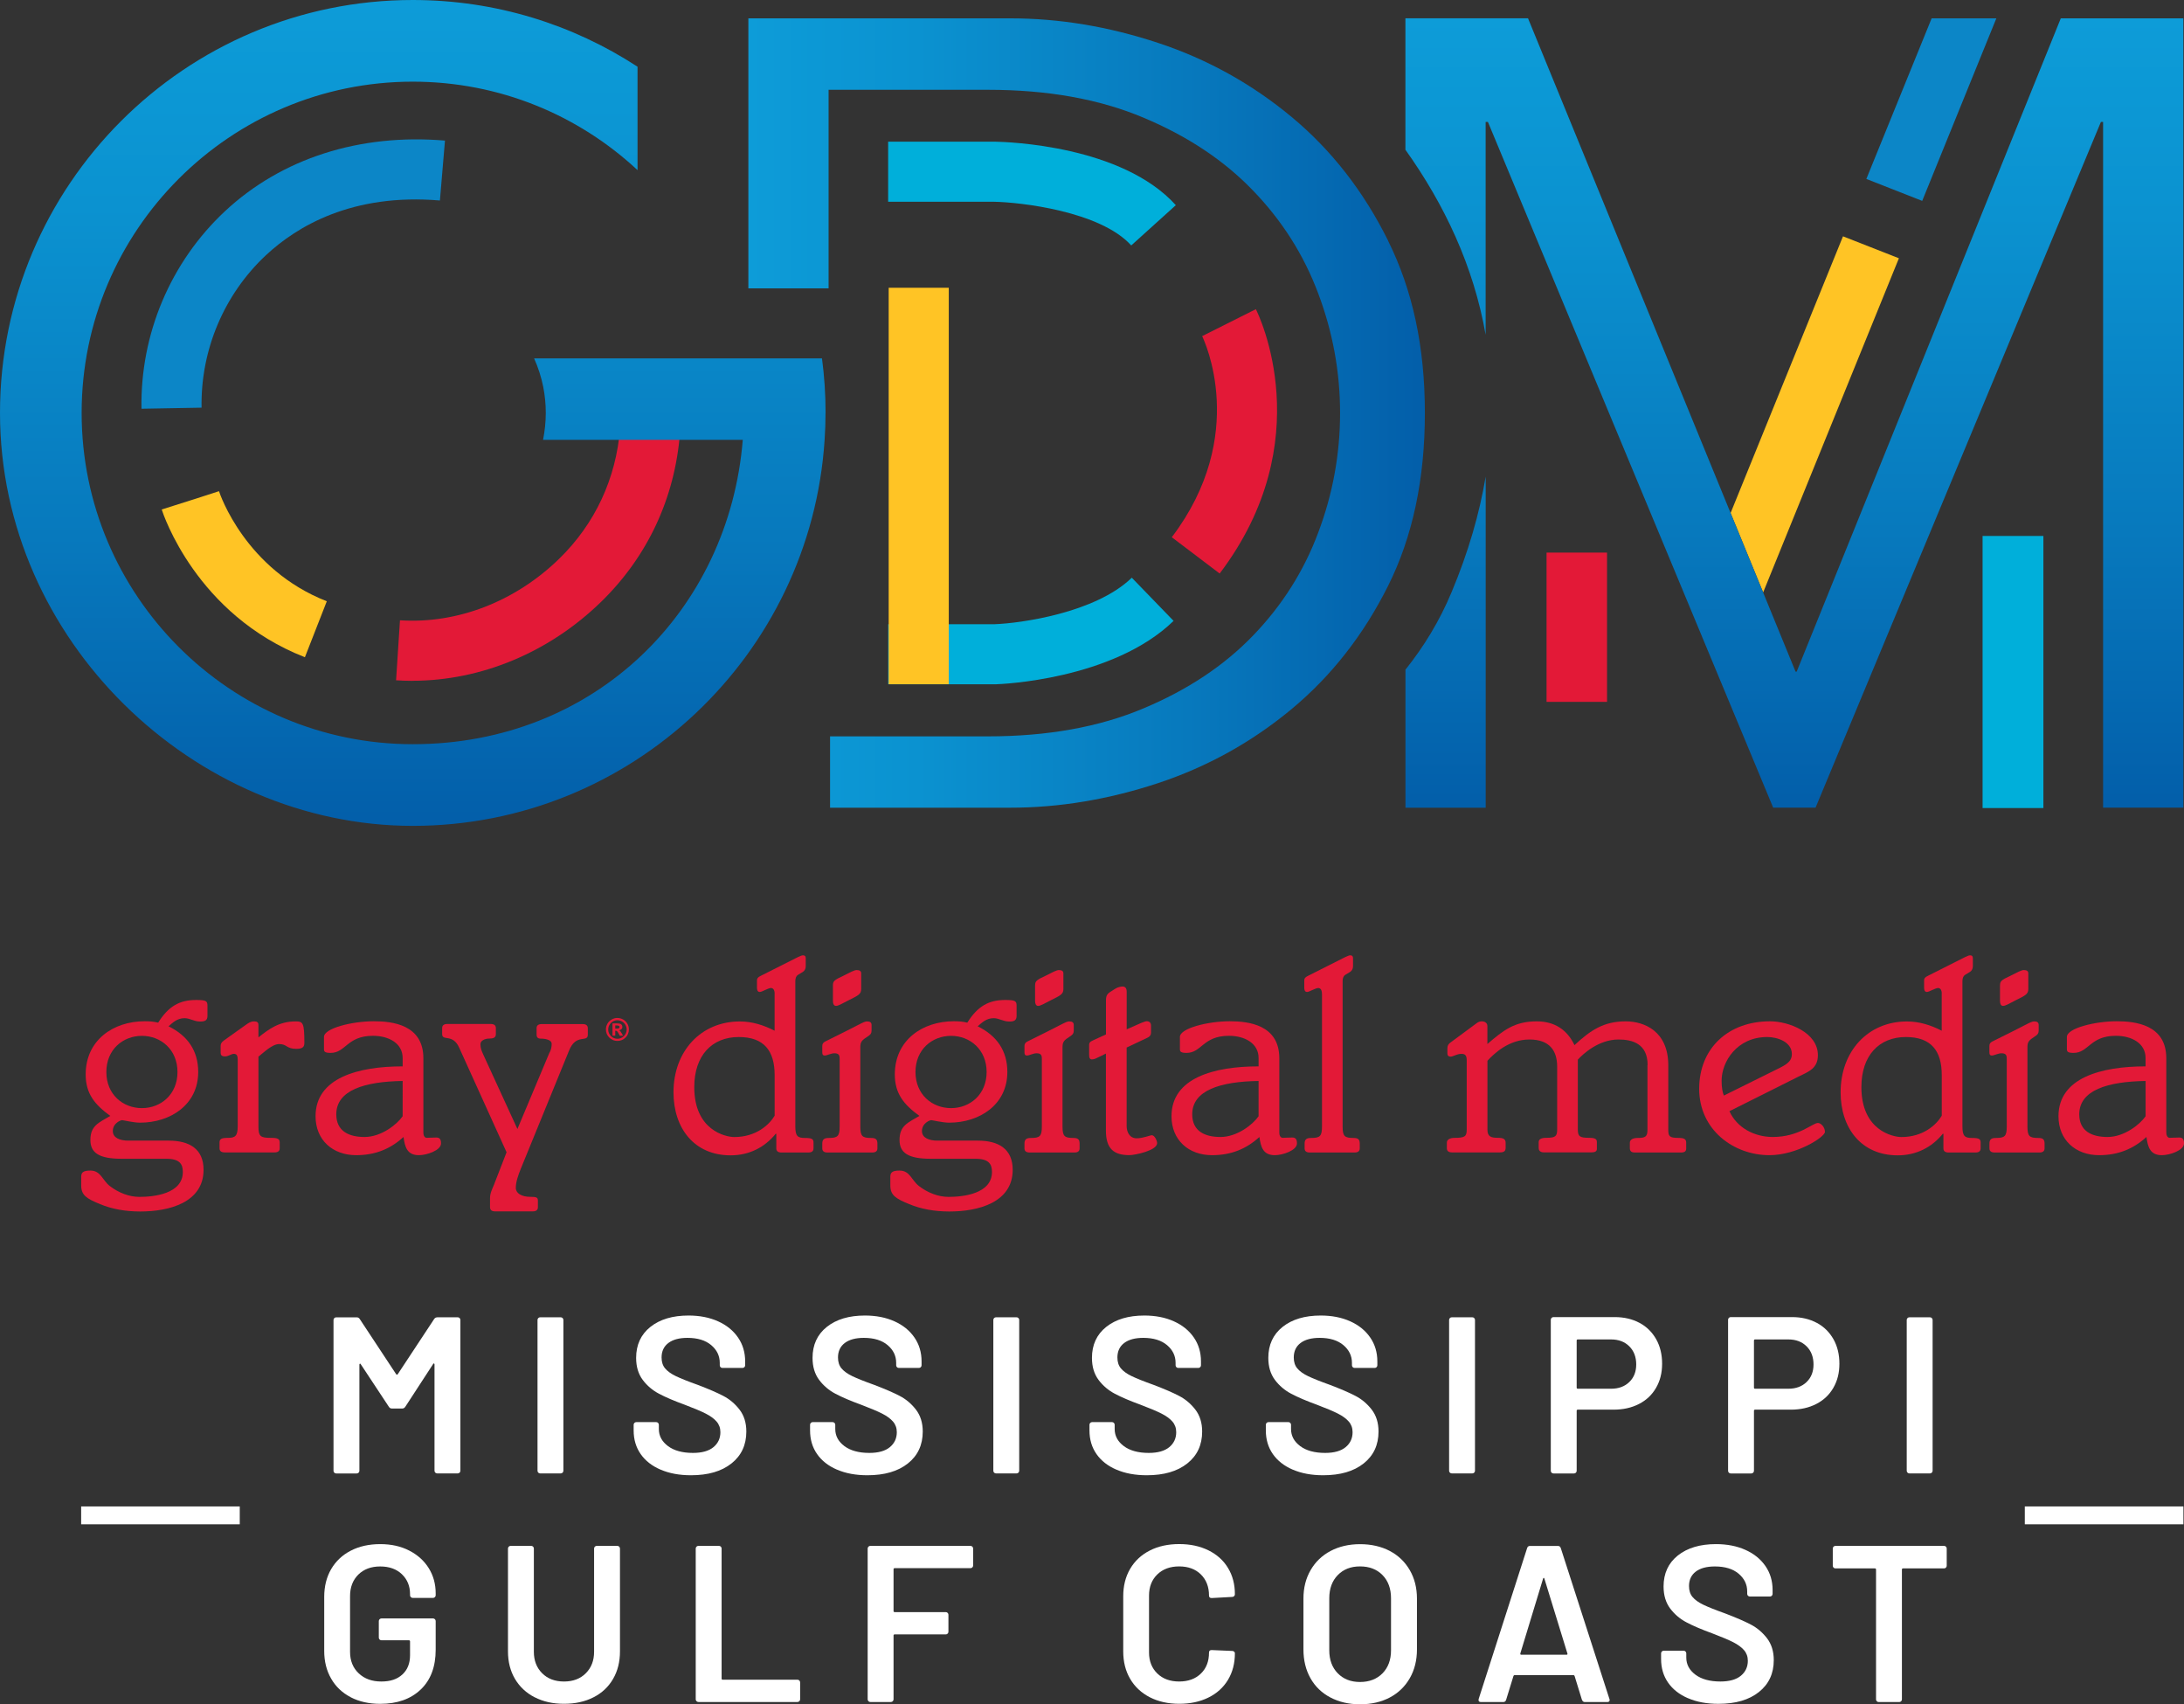 <?xml version="1.0" encoding="UTF-8" standalone="no"?>
<svg
   id="Layer_1"
   viewBox="0 0 448.9 350.2"
   version="1.1"
   sodipodi:docname="wlox-logo-transparent.svg"
   width="448.9"
   height="350.2"
   inkscape:version="1.3.2 (091e20e, 2023-11-25)"
   xmlns:inkscape="http://www.inkscape.org/namespaces/inkscape"
   xmlns:sodipodi="http://sodipodi.sourceforge.net/DTD/sodipodi-0.dtd"
   xmlns:xlink="http://www.w3.org/1999/xlink"
   xmlns="http://www.w3.org/2000/svg"
   xmlns:svg="http://www.w3.org/2000/svg">
  <rect x="0" y="0" width="448.9" height="350.2" fill="#333333" stroke="none"/>
  <sodipodi:namedview
     id="namedview50"
     pagecolor="#ffffff"
     bordercolor="#000000"
     borderopacity="0.25"
     inkscape:showpageshadow="2"
     inkscape:pageopacity="0.0"
     inkscape:pagecheckerboard="0"
     inkscape:deskcolor="#d1d1d1"
     inkscape:zoom="0.2979798"
     inkscape:cx="243.30508"
     inkscape:cy="174.50847"
     inkscape:window-width="1312"
     inkscape:window-height="449"
     inkscape:window-x="0"
     inkscape:window-y="38"
     inkscape:window-maximized="0"
     inkscape:current-layer="Layer_1" />
  <defs
     id="defs4">
    <style
       id="style1">.cls-1{fill:none;stroke:#fff;stroke-miterlimit:10;stroke-width:3.67px;}.cls-2{fill:url(#New_Gradient_Swatch_1);}.cls-2,.cls-3,.cls-4,.cls-5,.cls-6,.cls-7,.cls-8,.cls-9{stroke-width:0px;}.cls-3{fill:url(#New_Gradient_Swatch_1-3);}.cls-4{fill:url(#New_Gradient_Swatch_1-2);}.cls-5{fill:#0c86c7;}.cls-6{fill:#e31937;}.cls-7{fill:#fff;}.cls-8{fill:#ffc425;}.cls-9{fill:#00afda;}</style>
    <linearGradient
       id="New_Gradient_Swatch_1"
       x1="239.36"
       y1="19.87"
       x2="239.36"
       y2="189.57"
       gradientUnits="userSpaceOnUse">
      <stop
         offset="0"
         stop-color="#0d9cd8"
         id="stop1" />
      <stop
         offset=".25"
         stop-color="#0b92d0"
         id="stop2" />
      <stop
         offset=".65"
         stop-color="#0779bd"
         id="stop3" />
      <stop
         offset=".99"
         stop-color="#035faa"
         id="stop4" />
    </linearGradient>
    <linearGradient
       id="New_Gradient_Swatch_1-2"
       x1="523.35"
       y1="23.64"
       x2="523.35"
       y2="185.84"
       xlink:href="#New_Gradient_Swatch_1"
       gradientTransform="translate(-154.52,-19.87)" />
    <linearGradient
       id="New_Gradient_Swatch_1-3"
       x1="308.35"
       y1="104.74"
       x2="447.4"
       y2="104.74"
       xlink:href="#New_Gradient_Swatch_1"
       gradientTransform="translate(-154.52,-19.87)" />
    <linearGradient
       inkscape:collect="always"
       xlink:href="#New_Gradient_Swatch_1"
       id="linearGradient50"
       gradientUnits="userSpaceOnUse"
       x1="239.36"
       y1="19.87"
       x2="239.36"
       y2="189.57"
       gradientTransform="translate(-154.52,-19.87)" />
  </defs>
  <path
     class="cls-7"
     d="m 89.86,270.68 h 4.22 c 0.15,0 0.28,0.05 0.39,0.16 0.11,0.11 0.16,0.24 0.16,0.39 v 30.98 c 0,0.15 -0.05,0.28 -0.16,0.39 -0.11,0.11 -0.24,0.16 -0.39,0.16 h -4.22 c -0.15,0 -0.28,-0.05 -0.39,-0.16 -0.11,-0.11 -0.16,-0.24 -0.16,-0.39 v -21.86 c 0,-0.09 -0.04,-0.15 -0.11,-0.18 -0.08,-0.03 -0.13,0 -0.16,0.09 l -5.73,8.8 c -0.15,0.24 -0.37,0.37 -0.64,0.37 h -2.11 c -0.27,0 -0.49,-0.12 -0.64,-0.37 l -5.78,-8.75 c -0.03,-0.09 -0.08,-0.12 -0.16,-0.09 -0.08,0.03 -0.11,0.09 -0.11,0.18 v 21.82 c 0,0.15 -0.05,0.28 -0.16,0.39 -0.11,0.11 -0.24,0.16 -0.39,0.16 H 69.1 c -0.15,0 -0.28,-0.05 -0.39,-0.16 -0.11,-0.11 -0.16,-0.24 -0.16,-0.39 v -30.98 c 0,-0.15 0.05,-0.28 0.16,-0.39 0.11,-0.11 0.24,-0.16 0.39,-0.16 h 4.22 c 0.27,0 0.49,0.12 0.64,0.37 l 7.47,11.32 c 0.06,0.06 0.12,0.09 0.18,0.09 0.06,0 0.11,-0.03 0.14,-0.09 l 7.47,-11.32 c 0.15,-0.24 0.37,-0.37 0.64,-0.37 z"
     id="path4" />
  <path
     class="cls-7"
     d="m 110.64,302.6 c -0.11,-0.11 -0.16,-0.24 -0.16,-0.39 v -30.98 c 0,-0.15 0.05,-0.28 0.16,-0.39 0.11,-0.11 0.24,-0.16 0.39,-0.16 h 4.22 c 0.15,0 0.28,0.05 0.39,0.16 0.11,0.11 0.16,0.24 0.16,0.39 v 30.98 c 0,0.15 -0.05,0.28 -0.16,0.39 -0.11,0.11 -0.24,0.16 -0.39,0.16 h -4.22 c -0.15,0 -0.28,-0.05 -0.39,-0.16 z"
     id="path5" />
  <path
     class="cls-7"
     d="m 135.78,301.99 c -1.77,-0.76 -3.14,-1.83 -4.1,-3.21 -0.96,-1.38 -1.44,-2.99 -1.44,-4.86 v -1.15 c 0,-0.15 0.05,-0.28 0.16,-0.39 0.11,-0.11 0.24,-0.16 0.39,-0.16 h 4.08 c 0.15,0 0.28,0.05 0.39,0.16 0.11,0.11 0.16,0.24 0.16,0.39 v 0.87 c 0,1.41 0.63,2.57 1.88,3.51 1.25,0.93 2.96,1.4 5.13,1.4 1.86,0 3.27,-0.4 4.22,-1.19 0.95,-0.79 1.42,-1.82 1.42,-3.07 0,-0.85 -0.26,-1.58 -0.78,-2.18 -0.52,-0.6 -1.26,-1.14 -2.22,-1.63 -0.96,-0.49 -2.41,-1.1 -4.33,-1.83 -2.17,-0.79 -3.93,-1.54 -5.27,-2.25 -1.34,-0.7 -2.47,-1.66 -3.37,-2.86 -0.9,-1.21 -1.35,-2.71 -1.35,-4.51 0,-2.69 0.98,-4.81 2.93,-6.37 1.96,-1.56 4.57,-2.34 7.84,-2.34 2.29,0 4.32,0.4 6.07,1.19 1.76,0.79 3.12,1.9 4.1,3.32 0.98,1.42 1.47,3.06 1.47,4.93 v 0.78 c 0,0.15 -0.05,0.28 -0.16,0.39 -0.11,0.11 -0.24,0.16 -0.39,0.16 h -4.12 c -0.15,0 -0.28,-0.05 -0.39,-0.16 -0.11,-0.11 -0.16,-0.24 -0.16,-0.39 v -0.5 c 0,-1.44 -0.59,-2.65 -1.76,-3.64 -1.18,-0.99 -2.8,-1.49 -4.88,-1.49 -1.68,0 -2.99,0.35 -3.92,1.05 -0.93,0.7 -1.4,1.7 -1.4,2.98 0,0.92 0.24,1.67 0.73,2.25 0.49,0.58 1.22,1.11 2.2,1.58 0.98,0.47 2.49,1.08 4.54,1.81 2.17,0.83 3.9,1.57 5.2,2.25 1.3,0.67 2.41,1.61 3.35,2.82 0.93,1.21 1.4,2.71 1.4,4.51 0,2.75 -1.02,4.94 -3.05,6.55 -2.03,1.62 -4.8,2.43 -8.32,2.43 -2.38,0 -4.46,-0.38 -6.23,-1.15 z"
     id="path6" />
  <path
     class="cls-7"
     d="m 172.04,301.99 c -1.77,-0.76 -3.14,-1.83 -4.1,-3.21 -0.96,-1.38 -1.44,-2.99 -1.44,-4.86 v -1.15 c 0,-0.15 0.05,-0.28 0.16,-0.39 0.11,-0.11 0.24,-0.16 0.39,-0.16 h 4.08 c 0.15,0 0.28,0.05 0.39,0.16 0.11,0.11 0.16,0.24 0.16,0.39 v 0.87 c 0,1.41 0.63,2.57 1.88,3.51 1.25,0.93 2.96,1.4 5.13,1.4 1.86,0 3.27,-0.4 4.22,-1.19 0.95,-0.79 1.42,-1.82 1.42,-3.07 0,-0.85 -0.26,-1.58 -0.78,-2.18 -0.52,-0.6 -1.26,-1.14 -2.22,-1.63 -0.96,-0.49 -2.41,-1.1 -4.33,-1.83 -2.17,-0.79 -3.93,-1.54 -5.27,-2.25 -1.34,-0.7 -2.47,-1.66 -3.37,-2.86 -0.9,-1.21 -1.35,-2.71 -1.35,-4.51 0,-2.69 0.98,-4.81 2.93,-6.37 1.96,-1.56 4.57,-2.34 7.84,-2.34 2.29,0 4.32,0.4 6.07,1.19 1.76,0.79 3.12,1.9 4.1,3.32 0.98,1.42 1.47,3.06 1.47,4.93 v 0.78 c 0,0.15 -0.05,0.28 -0.16,0.39 -0.11,0.11 -0.24,0.16 -0.39,0.16 h -4.12 c -0.15,0 -0.28,-0.05 -0.39,-0.16 -0.11,-0.11 -0.16,-0.24 -0.16,-0.39 v -0.5 c 0,-1.44 -0.59,-2.65 -1.76,-3.64 -1.18,-0.99 -2.8,-1.49 -4.88,-1.49 -1.68,0 -2.99,0.35 -3.92,1.05 -0.93,0.7 -1.4,1.7 -1.4,2.98 0,0.92 0.24,1.67 0.73,2.25 0.49,0.58 1.22,1.11 2.2,1.58 0.98,0.47 2.49,1.08 4.54,1.81 2.17,0.83 3.9,1.57 5.2,2.25 1.3,0.67 2.41,1.61 3.35,2.82 0.93,1.21 1.4,2.71 1.4,4.51 0,2.75 -1.02,4.94 -3.05,6.55 -2.03,1.62 -4.8,2.43 -8.32,2.43 -2.38,0 -4.46,-0.38 -6.23,-1.15 z"
     id="path7" />
  <path
     class="cls-7"
     d="m 204.33,302.6 c -0.11,-0.11 -0.16,-0.24 -0.16,-0.39 v -30.98 c 0,-0.15 0.05,-0.28 0.16,-0.39 0.11,-0.11 0.24,-0.16 0.39,-0.16 h 4.22 c 0.15,0 0.28,0.05 0.39,0.16 0.11,0.11 0.16,0.24 0.16,0.39 v 30.98 c 0,0.15 -0.05,0.28 -0.16,0.39 -0.11,0.11 -0.24,0.16 -0.39,0.16 h -4.22 c -0.15,0 -0.28,-0.05 -0.39,-0.16 z"
     id="path8" />
  <path
     class="cls-7"
     d="m 229.47,301.99 c -1.77,-0.76 -3.14,-1.83 -4.1,-3.21 -0.96,-1.38 -1.44,-2.99 -1.44,-4.86 v -1.15 c 0,-0.15 0.05,-0.28 0.16,-0.39 0.11,-0.11 0.24,-0.16 0.39,-0.16 h 4.08 c 0.15,0 0.28,0.05 0.39,0.16 0.11,0.11 0.16,0.24 0.16,0.39 v 0.87 c 0,1.41 0.63,2.57 1.88,3.51 1.25,0.93 2.96,1.4 5.13,1.4 1.86,0 3.27,-0.4 4.22,-1.19 0.95,-0.79 1.42,-1.82 1.42,-3.07 0,-0.85 -0.26,-1.58 -0.78,-2.18 -0.52,-0.6 -1.26,-1.14 -2.22,-1.63 -0.96,-0.49 -2.41,-1.1 -4.33,-1.83 -2.17,-0.79 -3.93,-1.54 -5.27,-2.25 -1.34,-0.7 -2.47,-1.66 -3.37,-2.86 -0.9,-1.21 -1.35,-2.71 -1.35,-4.51 0,-2.69 0.98,-4.81 2.93,-6.37 1.96,-1.56 4.57,-2.34 7.84,-2.34 2.29,0 4.32,0.4 6.07,1.19 1.76,0.79 3.12,1.9 4.1,3.32 0.98,1.42 1.47,3.06 1.47,4.93 v 0.78 c 0,0.15 -0.05,0.28 -0.16,0.39 -0.11,0.11 -0.24,0.16 -0.39,0.16 h -4.12 c -0.15,0 -0.28,-0.05 -0.39,-0.16 -0.11,-0.11 -0.16,-0.24 -0.16,-0.39 v -0.5 c 0,-1.44 -0.59,-2.65 -1.76,-3.64 -1.18,-0.99 -2.8,-1.49 -4.88,-1.49 -1.68,0 -2.99,0.35 -3.92,1.05 -0.93,0.7 -1.4,1.7 -1.4,2.98 0,0.92 0.24,1.67 0.73,2.25 0.49,0.58 1.22,1.11 2.2,1.58 0.98,0.47 2.49,1.08 4.54,1.81 2.17,0.83 3.9,1.57 5.2,2.25 1.3,0.67 2.41,1.61 3.35,2.82 0.93,1.21 1.4,2.71 1.4,4.51 0,2.75 -1.02,4.94 -3.05,6.55 -2.03,1.62 -4.8,2.43 -8.32,2.43 -2.38,0 -4.46,-0.38 -6.23,-1.15 z"
     id="path9" />
  <path
     class="cls-7"
     d="m 265.72,301.99 c -1.77,-0.76 -3.14,-1.83 -4.1,-3.21 -0.96,-1.38 -1.44,-2.99 -1.44,-4.86 v -1.15 c 0,-0.15 0.05,-0.28 0.16,-0.39 0.11,-0.11 0.24,-0.16 0.39,-0.16 h 4.08 c 0.15,0 0.28,0.05 0.39,0.16 0.11,0.11 0.16,0.24 0.16,0.39 v 0.87 c 0,1.41 0.63,2.57 1.88,3.51 1.25,0.93 2.96,1.4 5.13,1.4 1.86,0 3.27,-0.4 4.22,-1.19 0.95,-0.79 1.42,-1.82 1.42,-3.07 0,-0.85 -0.26,-1.58 -0.78,-2.18 -0.52,-0.6 -1.26,-1.14 -2.22,-1.63 -0.96,-0.49 -2.41,-1.1 -4.33,-1.83 -2.17,-0.79 -3.93,-1.54 -5.27,-2.25 -1.34,-0.7 -2.47,-1.66 -3.37,-2.86 -0.9,-1.21 -1.35,-2.71 -1.35,-4.51 0,-2.69 0.98,-4.81 2.93,-6.37 1.96,-1.56 4.57,-2.34 7.84,-2.34 2.29,0 4.32,0.4 6.07,1.19 1.76,0.79 3.12,1.9 4.1,3.32 0.98,1.42 1.47,3.06 1.47,4.93 v 0.78 c 0,0.15 -0.05,0.28 -0.16,0.39 -0.11,0.11 -0.24,0.16 -0.39,0.16 h -4.12 c -0.15,0 -0.28,-0.05 -0.39,-0.16 -0.11,-0.11 -0.16,-0.24 -0.16,-0.39 v -0.5 c 0,-1.44 -0.59,-2.65 -1.76,-3.64 -1.18,-0.99 -2.8,-1.49 -4.88,-1.49 -1.68,0 -2.99,0.35 -3.92,1.05 -0.93,0.7 -1.4,1.7 -1.4,2.98 0,0.92 0.24,1.67 0.73,2.25 0.49,0.58 1.22,1.11 2.2,1.58 0.98,0.47 2.49,1.08 4.54,1.81 2.17,0.83 3.9,1.57 5.2,2.25 1.3,0.67 2.41,1.61 3.35,2.82 0.93,1.21 1.4,2.71 1.4,4.51 0,2.75 -1.02,4.94 -3.05,6.55 -2.03,1.62 -4.8,2.43 -8.32,2.43 -2.38,0 -4.46,-0.38 -6.23,-1.15 z"
     id="path10" />
  <path
     class="cls-7"
     d="m 298.01,302.6 c -0.11,-0.11 -0.16,-0.24 -0.16,-0.39 v -30.98 c 0,-0.15 0.05,-0.28 0.16,-0.39 0.11,-0.11 0.24,-0.16 0.39,-0.16 h 4.22 c 0.15,0 0.28,0.05 0.39,0.16 0.11,0.11 0.16,0.24 0.16,0.39 v 30.98 c 0,0.15 -0.05,0.28 -0.16,0.39 -0.11,0.11 -0.24,0.16 -0.39,0.16 h -4.22 c -0.15,0 -0.28,-0.05 -0.39,-0.16 z"
     id="path11" />
  <path
     class="cls-7"
     d="m 337,271.83 c 1.47,0.79 2.6,1.92 3.42,3.37 0.81,1.45 1.21,3.12 1.21,5.02 0,1.9 -0.41,3.51 -1.24,4.95 -0.83,1.44 -1.99,2.54 -3.51,3.32 -1.51,0.78 -3.26,1.17 -5.25,1.17 h -7.33 c -0.15,0 -0.23,0.08 -0.23,0.23 v 12.33 c 0,0.15 -0.05,0.28 -0.16,0.39 -0.11,0.11 -0.24,0.16 -0.39,0.16 h -4.22 c -0.15,0 -0.28,-0.05 -0.39,-0.16 -0.11,-0.11 -0.16,-0.24 -0.16,-0.39 v -31.03 c 0,-0.15 0.05,-0.28 0.16,-0.39 0.11,-0.11 0.24,-0.16 0.39,-0.16 h 12.6 c 1.92,0 3.62,0.4 5.09,1.19 z m -2.11,12.15 c 0.95,-0.92 1.42,-2.12 1.42,-3.62 0,-1.5 -0.47,-2.77 -1.42,-3.71 -0.95,-0.95 -2.2,-1.42 -3.76,-1.42 h -6.83 c -0.15,0 -0.23,0.08 -0.23,0.23 v 9.67 c 0,0.15 0.08,0.23 0.23,0.23 h 6.83 c 1.56,0 2.81,-0.46 3.76,-1.38 z"
     id="path12" />
  <path
     class="cls-7"
     d="m 373.44,271.83 c 1.47,0.79 2.6,1.92 3.42,3.37 0.81,1.45 1.21,3.12 1.21,5.02 0,1.9 -0.41,3.51 -1.24,4.95 -0.83,1.44 -1.99,2.54 -3.51,3.32 -1.51,0.78 -3.26,1.17 -5.25,1.17 h -7.33 c -0.15,0 -0.23,0.08 -0.23,0.23 v 12.33 c 0,0.15 -0.05,0.28 -0.16,0.39 -0.11,0.11 -0.24,0.16 -0.39,0.16 h -4.22 c -0.15,0 -0.28,-0.05 -0.39,-0.16 -0.11,-0.11 -0.16,-0.24 -0.16,-0.39 v -31.03 c 0,-0.15 0.05,-0.28 0.16,-0.39 0.11,-0.11 0.24,-0.16 0.39,-0.16 h 12.6 c 1.92,0 3.62,0.4 5.09,1.19 z m -2.11,12.15 c 0.95,-0.92 1.42,-2.12 1.42,-3.62 0,-1.5 -0.47,-2.77 -1.42,-3.71 -0.95,-0.95 -2.2,-1.42 -3.76,-1.42 h -6.83 c -0.15,0 -0.23,0.08 -0.23,0.23 v 9.67 c 0,0.15 0.08,0.23 0.23,0.23 h 6.83 c 1.56,0 2.81,-0.46 3.76,-1.38 z"
     id="path13" />
  <path
     class="cls-7"
     d="m 392.07,302.6 c -0.11,-0.11 -0.16,-0.24 -0.16,-0.39 v -30.98 c 0,-0.15 0.05,-0.28 0.16,-0.39 0.11,-0.11 0.24,-0.16 0.39,-0.16 h 4.22 c 0.15,0 0.28,0.05 0.39,0.16 0.11,0.11 0.16,0.24 0.16,0.39 v 30.98 c 0,0.15 -0.05,0.28 -0.16,0.39 -0.11,0.11 -0.24,0.16 -0.39,0.16 h -4.22 c -0.15,0 -0.28,-0.05 -0.39,-0.16 z"
     id="path14" />
  <path
     class="cls-7"
     d="m 72.09,348.75 c -1.74,-0.9 -3.09,-2.18 -4.03,-3.83 -0.95,-1.65 -1.42,-3.54 -1.42,-5.68 v -11.09 c 0,-2.17 0.47,-4.07 1.42,-5.71 0.95,-1.63 2.29,-2.9 4.03,-3.8 1.74,-0.9 3.76,-1.35 6.05,-1.35 2.29,0 4.25,0.44 5.98,1.33 1.73,0.89 3.06,2.09 4.01,3.62 0.95,1.53 1.42,3.25 1.42,5.18 v 0.37 c 0,0.15 -0.05,0.28 -0.16,0.39 -0.11,0.11 -0.24,0.16 -0.39,0.16 h -4.17 c -0.15,0 -0.28,-0.05 -0.39,-0.16 -0.11,-0.11 -0.16,-0.24 -0.16,-0.39 v -0.23 c 0,-1.65 -0.56,-3.01 -1.67,-4.08 -1.12,-1.07 -2.61,-1.6 -4.47,-1.6 -1.86,0 -3.36,0.56 -4.49,1.67 -1.13,1.12 -1.7,2.59 -1.7,4.42 v 11.46 c 0,1.83 0.6,3.31 1.79,4.42 1.19,1.12 2.73,1.67 4.63,1.67 1.9,0 3.28,-0.48 4.33,-1.44 1.05,-0.96 1.58,-2.28 1.58,-3.96 v -2.84 c 0,-0.15 -0.08,-0.23 -0.23,-0.23 h -5.64 c -0.15,0 -0.28,-0.05 -0.39,-0.16 -0.11,-0.11 -0.16,-0.24 -0.16,-0.39 v -3.39 c 0,-0.15 0.05,-0.28 0.16,-0.39 0.11,-0.11 0.24,-0.16 0.39,-0.16 H 89 c 0.15,0 0.28,0.05 0.39,0.16 0.11,0.11 0.16,0.24 0.16,0.39 v 5.87 c 0,3.51 -1.03,6.25 -3.09,8.2 -2.06,1.96 -4.84,2.93 -8.32,2.93 -2.29,0 -4.31,-0.45 -6.05,-1.35 z"
     id="path15" />
  <path
     class="cls-7"
     d="m 109.91,348.77 c -1.74,-0.89 -3.09,-2.15 -4.06,-3.78 -0.96,-1.63 -1.44,-3.52 -1.44,-5.66 V 318.2 c 0,-0.15 0.05,-0.28 0.16,-0.39 0.11,-0.11 0.24,-0.16 0.39,-0.16 h 4.22 c 0.15,0 0.28,0.05 0.39,0.16 0.11,0.11 0.16,0.24 0.16,0.39 v 21.22 c 0,1.8 0.57,3.27 1.7,4.4 1.13,1.13 2.63,1.7 4.49,1.7 1.86,0 3.36,-0.56 4.49,-1.7 1.13,-1.13 1.7,-2.6 1.7,-4.4 V 318.2 c 0,-0.15 0.05,-0.28 0.16,-0.39 0.11,-0.11 0.24,-0.16 0.39,-0.16 h 4.22 c 0.15,0 0.28,0.05 0.39,0.16 0.11,0.11 0.16,0.24 0.16,0.39 v 21.13 c 0,2.14 -0.47,4.03 -1.42,5.66 -0.95,1.64 -2.29,2.9 -4.03,3.78 -1.74,0.89 -3.76,1.33 -6.05,1.33 -2.29,0 -4.26,-0.44 -6,-1.33 z"
     id="path16" />
  <path
     class="cls-7"
     d="M 143.16,349.57 C 143.05,349.46 143,349.33 143,349.18 V 318.2 c 0,-0.15 0.05,-0.28 0.16,-0.39 0.11,-0.11 0.24,-0.16 0.39,-0.16 h 4.22 c 0.15,0 0.28,0.05 0.39,0.16 0.11,0.11 0.16,0.24 0.16,0.39 v 26.72 c 0,0.15 0.08,0.23 0.23,0.23 h 15.36 c 0.15,0 0.28,0.05 0.39,0.16 0.11,0.11 0.16,0.24 0.16,0.39 v 3.48 c 0,0.15 -0.05,0.28 -0.16,0.39 -0.11,0.11 -0.24,0.16 -0.39,0.16 h -20.35 c -0.15,0 -0.28,-0.05 -0.39,-0.16 z"
     id="path17" />
  <path
     class="cls-7"
     d="m 199.86,322.07 c -0.11,0.11 -0.24,0.16 -0.39,0.16 h -15.58 c -0.15,0 -0.23,0.08 -0.23,0.23 v 8.57 c 0,0.15 0.08,0.23 0.23,0.23 h 10.5 c 0.15,0 0.28,0.05 0.39,0.16 0.11,0.11 0.16,0.24 0.16,0.39 v 3.48 c 0,0.15 -0.05,0.28 -0.16,0.39 -0.11,0.11 -0.24,0.16 -0.39,0.16 h -10.5 c -0.15,0 -0.23,0.08 -0.23,0.23 v 13.11 c 0,0.15 -0.05,0.28 -0.16,0.39 -0.11,0.11 -0.24,0.16 -0.39,0.16 h -4.22 c -0.15,0 -0.28,-0.05 -0.39,-0.16 -0.11,-0.11 -0.16,-0.24 -0.16,-0.39 V 318.2 c 0,-0.15 0.05,-0.28 0.16,-0.39 0.11,-0.11 0.24,-0.16 0.39,-0.16 h 20.58 c 0.15,0 0.28,0.05 0.39,0.16 0.11,0.11 0.16,0.24 0.16,0.39 v 3.48 c 0,0.15 -0.05,0.28 -0.16,0.39 z"
     id="path18" />
  <path
     class="cls-7"
     d="m 236.32,348.75 c -1.74,-0.9 -3.09,-2.16 -4.03,-3.78 -0.95,-1.62 -1.42,-3.5 -1.42,-5.64 v -11.32 c 0,-2.14 0.47,-4.02 1.42,-5.64 0.95,-1.62 2.29,-2.87 4.03,-3.76 1.74,-0.89 3.76,-1.33 6.05,-1.33 2.29,0 4.26,0.43 6,1.28 1.74,0.86 3.09,2.06 4.03,3.62 0.95,1.56 1.42,3.36 1.42,5.41 0,0.15 -0.05,0.28 -0.16,0.39 -0.11,0.11 -0.24,0.16 -0.39,0.16 l -4.22,0.23 c -0.37,0 -0.55,-0.17 -0.55,-0.5 0,-1.8 -0.56,-3.25 -1.67,-4.35 -1.11,-1.1 -2.61,-1.65 -4.47,-1.65 -1.86,0 -3.36,0.55 -4.49,1.65 -1.13,1.1 -1.7,2.55 -1.7,4.35 v 11.69 c 0,1.77 0.57,3.21 1.7,4.31 1.13,1.1 2.63,1.65 4.49,1.65 1.86,0 3.35,-0.54 4.47,-1.63 1.12,-1.08 1.67,-2.53 1.67,-4.33 0,-0.34 0.18,-0.5 0.55,-0.5 l 4.22,0.18 c 0.15,0 0.28,0.05 0.39,0.14 0.11,0.09 0.16,0.2 0.16,0.32 0,2.08 -0.47,3.9 -1.42,5.48 -0.95,1.57 -2.29,2.79 -4.03,3.64 -1.74,0.86 -3.74,1.28 -6,1.28 -2.26,0 -4.31,-0.45 -6.05,-1.35 z"
     id="path19" />
  <path
     class="cls-7"
     d="m 273.45,348.8 c -1.77,-0.93 -3.14,-2.25 -4.1,-3.96 -0.96,-1.71 -1.44,-3.68 -1.44,-5.91 v -10.45 c 0,-2.2 0.49,-4.15 1.47,-5.84 0.98,-1.7 2.34,-3.01 4.1,-3.94 1.76,-0.93 3.78,-1.4 6.07,-1.4 2.29,0 4.36,0.47 6.12,1.4 1.76,0.93 3.12,2.25 4.1,3.94 0.98,1.7 1.47,3.64 1.47,5.84 v 10.45 c 0,2.23 -0.49,4.2 -1.47,5.91 -0.98,1.71 -2.35,3.03 -4.1,3.96 -1.76,0.93 -3.8,1.4 -6.12,1.4 -2.32,0 -4.32,-0.47 -6.1,-1.4 z m 10.72,-4.97 c 1.16,-1.19 1.74,-2.77 1.74,-4.72 v -10.68 c 0,-1.99 -0.58,-3.58 -1.74,-4.77 -1.16,-1.19 -2.7,-1.79 -4.63,-1.79 -1.93,0 -3.42,0.6 -4.58,1.79 -1.16,1.19 -1.74,2.78 -1.74,4.77 v 10.68 c 0,1.96 0.58,3.53 1.74,4.72 1.16,1.19 2.69,1.79 4.58,1.79 1.89,0 3.47,-0.6 4.63,-1.79 z"
     id="path20" />
  <path
     class="cls-7"
     d="m 325.15,349.28 -1.51,-4.9 c -0.06,-0.12 -0.14,-0.18 -0.23,-0.18 h -12.1 c -0.09,0 -0.17,0.06 -0.23,0.18 l -1.51,4.9 c -0.09,0.31 -0.29,0.46 -0.6,0.46 h -4.58 c -0.18,0 -0.32,-0.05 -0.41,-0.16 -0.09,-0.11 -0.11,-0.27 -0.05,-0.48 l 9.95,-30.98 c 0.09,-0.31 0.29,-0.46 0.6,-0.46 h 5.73 c 0.3,0 0.5,0.15 0.6,0.46 l 9.99,30.98 c 0.03,0.06 0.05,0.14 0.05,0.23 0,0.27 -0.17,0.41 -0.5,0.41 h -4.58 c -0.31,0 -0.5,-0.15 -0.6,-0.46 z m -12.47,-9.26 h 9.3 c 0.18,0 0.24,-0.09 0.18,-0.27 l -4.72,-15.35 c -0.03,-0.12 -0.08,-0.18 -0.14,-0.18 -0.06,0 -0.11,0.06 -0.14,0.18 l -4.67,15.35 c -0.03,0.18 0.03,0.27 0.18,0.27 z"
     id="path21" />
  <path
     class="cls-7"
     d="m 346.96,348.96 c -1.77,-0.76 -3.14,-1.83 -4.1,-3.21 -0.96,-1.38 -1.44,-2.99 -1.44,-4.86 v -1.15 c 0,-0.15 0.05,-0.28 0.16,-0.39 0.11,-0.11 0.24,-0.16 0.39,-0.16 h 4.08 c 0.15,0 0.28,0.05 0.39,0.16 0.11,0.11 0.16,0.24 0.16,0.39 v 0.87 c 0,1.41 0.63,2.57 1.88,3.51 1.25,0.93 2.96,1.4 5.13,1.4 1.86,0 3.27,-0.4 4.22,-1.19 0.95,-0.79 1.42,-1.82 1.42,-3.07 0,-0.85 -0.26,-1.58 -0.78,-2.18 -0.52,-0.6 -1.26,-1.14 -2.22,-1.63 -0.96,-0.49 -2.41,-1.1 -4.33,-1.83 -2.17,-0.79 -3.93,-1.54 -5.27,-2.25 -1.34,-0.7 -2.47,-1.66 -3.37,-2.86 -0.9,-1.21 -1.35,-2.71 -1.35,-4.51 0,-2.69 0.98,-4.81 2.93,-6.37 1.96,-1.56 4.57,-2.34 7.84,-2.34 2.29,0 4.32,0.4 6.07,1.19 1.76,0.79 3.12,1.9 4.1,3.32 0.98,1.42 1.47,3.06 1.47,4.93 v 0.78 c 0,0.15 -0.05,0.28 -0.16,0.39 -0.11,0.11 -0.24,0.16 -0.39,0.16 h -4.12 c -0.15,0 -0.28,-0.05 -0.39,-0.16 -0.11,-0.11 -0.16,-0.24 -0.16,-0.39 v -0.5 c 0,-1.44 -0.59,-2.65 -1.76,-3.64 -1.18,-0.99 -2.8,-1.49 -4.88,-1.49 -1.68,0 -2.99,0.35 -3.92,1.05 -0.93,0.7 -1.4,1.7 -1.4,2.98 0,0.92 0.24,1.67 0.73,2.25 0.49,0.58 1.22,1.11 2.2,1.58 0.98,0.47 2.49,1.08 4.54,1.81 2.17,0.83 3.9,1.57 5.2,2.25 1.3,0.67 2.41,1.61 3.35,2.82 0.93,1.21 1.4,2.71 1.4,4.51 0,2.75 -1.02,4.94 -3.05,6.55 -2.03,1.62 -4.8,2.43 -8.32,2.43 -2.38,0 -4.46,-0.38 -6.23,-1.15 z"
     id="path22" />
  <path
     class="cls-7"
     d="m 399.97,317.81 c 0.11,0.11 0.16,0.24 0.16,0.39 v 3.53 c 0,0.15 -0.05,0.28 -0.16,0.39 -0.11,0.11 -0.24,0.16 -0.39,0.16 h -8.43 c -0.15,0 -0.23,0.08 -0.23,0.23 v 26.68 c 0,0.15 -0.05,0.28 -0.16,0.39 -0.11,0.11 -0.24,0.16 -0.39,0.16 h -4.22 c -0.15,0 -0.28,-0.05 -0.39,-0.16 -0.11,-0.11 -0.16,-0.24 -0.16,-0.39 v -26.68 c 0,-0.15 -0.08,-0.23 -0.23,-0.23 h -8.11 c -0.15,0 -0.28,-0.05 -0.39,-0.16 -0.11,-0.11 -0.16,-0.24 -0.16,-0.39 v -3.53 c 0,-0.15 0.05,-0.28 0.16,-0.39 0.11,-0.11 0.24,-0.16 0.39,-0.16 h 22.32 c 0.15,0 0.28,0.05 0.39,0.16 z"
     id="path23" />
  <line
     class="cls-1"
     x1="448.78"
     y1="311.38"
     x2="416.18"
     y2="311.38"
     id="line23" />
  <line
     class="cls-1"
     x1="49.28"
     y1="311.38"
     x2="16.68"
     y2="311.38"
     id="line24" />
  <path
     class="cls-6"
     d="m 34.7,234.38 c 4.26,0 7.14,1.73 7.14,5.99 0,6.73 -7.08,8.57 -13.01,8.57 -3.11,0 -5.87,-0.52 -8.23,-1.5 -2.82,-1.15 -3.91,-1.84 -3.91,-3.86 v -1.78 c 0,-0.92 0.46,-1.27 1.9,-1.27 2.13,0 2.47,2.01 3.97,3.17 1.78,1.38 3.97,2.24 6.1,2.24 2.99,0 8.92,-0.63 8.92,-5.12 0,-1.61 -0.63,-2.71 -3.4,-2.71 h -9.15 c -4.66,0 -6.45,-1.21 -6.45,-3.86 0,-2.99 1.78,-3.57 4.09,-4.95 -3.17,-2.3 -5.06,-4.55 -5.06,-8.52 0,-7.02 5.64,-10.93 12.14,-10.93 1.04,0 1.84,0.06 2.76,0.29 2.13,-3.4 4.43,-4.66 7.77,-4.66 2.01,0 2.36,0.17 2.36,1.15 v 2.13 c 0,0.92 -0.52,1.15 -1.5,1.15 -1.27,0 -2.07,-0.69 -3.22,-0.69 -1.5,0 -2.42,0.92 -3.28,1.67 3.91,1.9 6.1,5.01 6.1,9.38 0,6.73 -5.7,10.42 -11.97,10.42 -1.32,0 -3.45,-0.52 -3.68,-0.52 -0.23,0 -1.9,0.58 -1.9,2.25 0,1.38 1.44,1.96 3.17,1.96 h 8.35 z m -5.53,-6.68 c 3.91,0 7.31,-2.82 7.31,-7.42 0,-4.6 -3.4,-7.43 -7.31,-7.43 -3.91,0 -7.31,2.82 -7.31,7.43 0,4.61 3.4,7.42 7.31,7.42 z"
     id="path24" />
  <path
     class="cls-6"
     d="m 53.12,231.45 c 0,2.07 0.4,2.36 2.59,2.36 1.44,0 1.78,0.23 1.78,0.98 v 1.15 c 0,0.58 -0.35,0.86 -1.09,0.86 H 46.21 c -0.75,0 -1.09,-0.29 -1.09,-0.86 v -1.15 c 0,-0.75 0.35,-0.98 1.78,-0.98 1.43,0 1.96,-0.4 1.96,-2.36 v -13.64 c 0,-0.98 -0.23,-1.26 -0.81,-1.26 -0.52,0 -1.09,0.52 -1.78,0.52 -0.69,0 -0.92,-0.23 -0.92,-0.81 v -1.32 c 0,-0.4 0.12,-0.75 0.69,-1.15 l 4.43,-3.16 c 0.63,-0.46 1.09,-0.75 1.73,-0.75 0.64,0 0.92,0.17 0.92,0.75 v 2.53 c 2.13,-1.67 4.2,-3.28 7.66,-3.28 1.5,0 1.78,0.29 1.78,4.43 0,0.81 -0.35,1.21 -1.67,1.21 -2.07,0 -1.84,-0.98 -3.51,-0.98 -1.44,0 -3.17,1.73 -4.26,2.59 v 14.33 z"
     id="path25" />
  <path
     class="cls-6"
     d="m 87.02,232.71 c 0,0.69 0.29,1.09 0.69,1.09 0.58,0 1.27,-0.06 1.96,-0.06 0.69,0 0.98,0.35 0.98,1.21 0,1.44 -2.94,2.42 -4.55,2.42 -2.42,0 -2.88,-1.67 -3.16,-3.74 -2.65,2.42 -5.76,3.74 -9.73,3.74 -4.83,0 -8.35,-3.11 -8.35,-8 0,-7.89 8.75,-10.25 17.9,-10.25 v -1.73 c 0,-2.99 -2.82,-4.55 -6.1,-4.55 -5.35,0 -5.58,3.51 -8.69,3.51 -1.15,0 -1.38,-0.23 -1.38,-0.75 v -2.53 c 0,-1.78 5.76,-3.22 10.24,-3.22 3.8,0 10.19,0.69 10.19,7.6 v 15.25 z m -4.26,-10.59 c -7.83,0.12 -13.64,1.9 -13.64,6.85 0,3.51 2.65,4.66 5.81,4.66 3.45,0 6.68,-2.59 7.83,-4.26 z"
     id="path26" />
  <path
     class="cls-6"
     d="m 112.99,216.25 c 0.35,-0.75 0.4,-1.27 0.4,-1.79 0,-0.69 -1.04,-1.04 -2.24,-1.04 -0.63,0 -0.86,-0.29 -0.86,-0.86 v -1.27 c 0,-0.58 0.35,-0.86 1.09,-0.86 h 8.35 c 0.75,0 1.09,0.29 1.09,0.86 v 1.32 c 0,1.73 -2.42,-0.35 -3.86,3.28 l -9.9,24.23 c -0.58,1.44 -1.04,2.76 -1.04,3.97 0,1.09 1.15,1.84 2.99,1.84 1.27,0 1.55,0.12 1.55,0.81 v 1.32 c 0,0.57 -0.35,0.86 -1.09,0.86 h -7.66 c -0.75,0 -1.09,-0.29 -1.09,-0.86 v -1.9 c 0,-1.04 0.52,-1.96 0.81,-2.71 l 2.59,-6.68 -9.73,-21.47 c -1.32,-2.99 -3.51,-1.27 -3.51,-2.82 v -1.21 c 0,-0.58 0.35,-0.86 1.09,-0.86 h 8.86 c 0.75,0 1.09,0.29 1.09,0.86 v 1.21 c 0,0.63 -0.35,0.92 -1.27,0.92 -1.15,0 -1.9,0.52 -1.9,1.15 0,0.86 0.23,1.32 0.52,2.01 l 7.08,15.43 6.62,-15.77 z"
     id="path27" />
  <path
     class="cls-6"
     d="m 159.22,204.17 c 0,-0.81 -0.35,-1.15 -0.75,-1.15 -0.58,0 -1.84,0.81 -2.3,0.81 -0.46,0 -0.58,-0.4 -0.58,-0.86 v -1.55 c 0,-0.35 0.17,-0.63 0.81,-0.92 l 7.54,-3.8 c 0.4,-0.17 0.81,-0.4 1.09,-0.4 0.4,0 0.58,0.17 0.58,0.58 v 1.67 c 0,0.52 -0.23,0.92 -0.58,1.15 l -1.04,0.63 c -0.35,0.23 -0.52,0.69 -0.52,1.27 v 29.87 c 0,1.96 0.46,2.36 1.96,2.36 1.5,0 1.78,0.23 1.78,0.98 v 1.15 c 0,0.58 -0.35,0.86 -1.09,0.86 h -5.47 c -0.75,0 -1.09,-0.29 -1.09,-0.86 v -2.99 h -0.12 c -2.24,2.76 -5.41,4.43 -9.27,4.43 -7.54,0 -11.74,-5.64 -11.74,-12.95 0,-8.46 5.64,-14.56 13.64,-14.56 2.53,0 4.89,0.75 7.14,1.9 v -7.6 z m 0,16.75 c 0,-5.01 -2.19,-7.83 -7.37,-7.83 -5.53,0 -9.15,3.8 -9.15,10.3 0,8.92 6.5,10.25 8.23,10.25 4.49,0 7.19,-2.53 8.29,-4.38 z"
     id="path28" />
  <path
     class="cls-6"
     d="m 172.58,217.52 c 0,-0.75 -0.23,-1.09 -1.09,-1.09 -0.69,0 -1.5,0.46 -1.96,0.46 -0.46,0 -0.52,-0.29 -0.52,-0.69 v -1.26 c 0,-0.35 0.12,-0.69 0.58,-0.92 7.19,-3.51 7.89,-4.14 8.63,-4.14 0.63,0 0.92,0.23 0.92,0.75 v 1.09 c 0,0.58 -0.17,0.86 -0.81,1.27 -1.15,0.75 -1.5,1.04 -1.5,2.19 v 16.29 c 0,2.01 0.4,2.36 2.24,2.36 0.92,0 1.27,0.29 1.27,1.15 v 0.98 c 0,0.58 -0.35,0.86 -1.09,0.86 h -9.15 c -0.75,0 -1.09,-0.29 -1.09,-0.86 v -0.98 c 0,-0.86 0.4,-1.15 1.32,-1.15 1.84,0 2.25,-0.35 2.25,-2.36 v -13.93 z m -1.38,-15.08 c 0,-0.81 0.29,-1.09 2.07,-1.9 1.5,-0.75 2.3,-1.21 2.82,-1.21 0.63,0 0.92,0.23 0.92,0.69 v 3.22 c 0,1.04 -0.63,1.32 -2.47,2.24 -1.55,0.81 -2.25,1.21 -2.71,1.21 -0.46,0 -0.63,-0.46 -0.63,-1.04 v -3.22 z"
     id="path29" />
  <path
     class="cls-6"
     d="m 201.01,234.38 c 4.26,0 7.14,1.73 7.14,5.99 0,6.73 -7.08,8.57 -13.01,8.57 -3.11,0 -5.87,-0.52 -8.23,-1.5 -2.82,-1.15 -3.91,-1.84 -3.91,-3.86 v -1.78 c 0,-0.92 0.46,-1.27 1.9,-1.27 2.13,0 2.47,2.01 3.97,3.17 1.78,1.38 3.97,2.24 6.1,2.24 2.99,0 8.92,-0.63 8.92,-5.12 0,-1.61 -0.63,-2.71 -3.4,-2.71 h -9.15 c -4.66,0 -6.45,-1.21 -6.45,-3.86 0,-2.99 1.78,-3.57 4.09,-4.95 -3.17,-2.3 -5.06,-4.55 -5.06,-8.52 0,-7.02 5.64,-10.93 12.14,-10.93 1.04,0 1.84,0.06 2.76,0.29 2.13,-3.4 4.43,-4.66 7.77,-4.66 2.01,0 2.36,0.17 2.36,1.15 v 2.13 c 0,0.92 -0.52,1.15 -1.5,1.15 -1.27,0 -2.07,-0.69 -3.22,-0.69 -1.5,0 -2.42,0.92 -3.28,1.67 3.91,1.9 6.1,5.01 6.1,9.38 0,6.73 -5.7,10.42 -11.97,10.42 -1.32,0 -3.45,-0.52 -3.68,-0.52 -0.23,0 -1.9,0.58 -1.9,2.25 0,1.38 1.44,1.96 3.17,1.96 h 8.35 z m -5.53,-6.68 c 3.91,0 7.31,-2.82 7.31,-7.42 0,-4.6 -3.4,-7.43 -7.31,-7.43 -3.91,0 -7.31,2.82 -7.31,7.43 0,4.61 3.4,7.42 7.31,7.42 z"
     id="path30" />
  <path
     class="cls-6"
     d="m 214.14,217.52 c 0,-0.75 -0.23,-1.09 -1.09,-1.09 -0.69,0 -1.5,0.46 -1.96,0.46 -0.46,0 -0.52,-0.29 -0.52,-0.69 v -1.26 c 0,-0.35 0.12,-0.69 0.58,-0.92 7.19,-3.51 7.89,-4.14 8.63,-4.14 0.63,0 0.92,0.23 0.92,0.75 v 1.09 c 0,0.58 -0.17,0.86 -0.81,1.27 -1.15,0.75 -1.5,1.04 -1.5,2.19 v 16.29 c 0,2.01 0.4,2.36 2.24,2.36 0.92,0 1.27,0.29 1.27,1.15 v 0.98 c 0,0.58 -0.35,0.86 -1.09,0.86 h -9.15 c -0.75,0 -1.09,-0.29 -1.09,-0.86 v -0.98 c 0,-0.86 0.4,-1.15 1.32,-1.15 1.84,0 2.25,-0.35 2.25,-2.36 v -13.93 z m -1.38,-15.08 c 0,-0.81 0.29,-1.09 2.07,-1.9 1.5,-0.75 2.3,-1.21 2.82,-1.21 0.63,0 0.92,0.23 0.92,0.69 v 3.22 c 0,1.04 -0.63,1.32 -2.48,2.24 -1.55,0.81 -2.24,1.21 -2.71,1.21 -0.47,0 -0.63,-0.46 -0.63,-1.04 v -3.22 z"
     id="path31" />
  <path
     class="cls-6"
     d="m 227.32,216.48 -1.04,0.52 c -0.98,0.46 -1.32,0.69 -1.84,0.69 -0.46,0 -0.58,-0.35 -0.58,-0.98 v -1.96 c 0,-0.4 0.11,-0.69 0.81,-0.98 l 2.65,-1.21 v -6.91 c 0,-1.09 0.23,-1.44 1.09,-1.96 l 0.81,-0.52 c 0.52,-0.35 1.27,-0.46 1.5,-0.46 0.52,0 0.86,0.29 0.86,1.09 v 7.71 l 2.99,-1.32 c 0.46,-0.17 0.92,-0.35 1.09,-0.35 0.58,0 0.92,0.29 0.92,0.92 v 1.44 c 0,0.46 -0.23,0.81 -0.75,1.04 l -4.26,2.01 v 16.12 c 0,1.21 0.58,2.53 2.07,2.53 1.27,0 2.76,-0.63 3.11,-0.63 0.58,0 1.09,1.15 1.09,1.61 0,1.55 -4.6,2.48 -5.7,2.48 -3.22,0 -4.83,-1.32 -4.83,-5.06 v -15.83 z"
     id="path32" />
  <path
     class="cls-6"
     d="m 262.95,232.71 c 0,0.69 0.29,1.09 0.69,1.09 0.58,0 1.27,-0.06 1.96,-0.06 0.69,0 0.98,0.35 0.98,1.21 0,1.44 -2.94,2.42 -4.55,2.42 -2.42,0 -2.88,-1.67 -3.17,-3.74 -2.65,2.42 -5.76,3.74 -9.73,3.74 -4.83,0 -8.34,-3.11 -8.34,-8 0,-7.89 8.75,-10.25 17.9,-10.25 v -1.73 c 0,-2.99 -2.82,-4.55 -6.1,-4.55 -5.35,0 -5.58,3.51 -8.69,3.51 -1.15,0 -1.38,-0.23 -1.38,-0.75 v -2.53 c 0,-1.78 5.76,-3.22 10.24,-3.22 3.8,0 10.19,0.69 10.19,7.6 v 15.25 z m -4.26,-10.59 c -7.83,0.12 -13.64,1.9 -13.64,6.85 0,3.51 2.65,4.66 5.81,4.66 3.45,0 6.68,-2.59 7.83,-4.26 z"
     id="path33" />
  <path
     class="cls-6"
     d="m 271.71,204.17 c 0,-0.81 -0.35,-1.15 -0.75,-1.15 -0.58,0 -1.84,0.81 -2.3,0.81 -0.46,0 -0.58,-0.4 -0.58,-0.86 v -1.55 c 0,-0.35 0.17,-0.63 0.81,-0.92 l 7.54,-3.8 c 0.4,-0.17 0.81,-0.4 1.09,-0.4 0.4,0 0.58,0.17 0.58,0.58 v 1.67 c 0,0.52 -0.23,0.92 -0.58,1.15 l -1.04,0.63 c -0.35,0.23 -0.52,0.69 -0.52,1.27 v 29.87 c 0,2.01 0.4,2.36 2.25,2.36 0.92,0 1.27,0.29 1.27,1.15 v 0.98 c 0,0.58 -0.35,0.86 -1.09,0.86 h -9.15 c -0.75,0 -1.09,-0.29 -1.09,-0.86 v -0.98 c 0,-0.86 0.4,-1.15 1.32,-1.15 1.84,0 2.25,-0.35 2.25,-2.36 v -27.28 z"
     id="path34" />
  <path
     class="cls-6"
     d="m 338.65,218.84 c 0,-4.37 -3.11,-5.24 -5.99,-5.24 -4.09,0 -7.31,2.99 -8.35,4.14 v 14.39 c 0,1.38 0.4,1.67 2.3,1.67 1.32,0 1.61,0.29 1.61,0.86 v 1.44 c 0,0.52 -0.46,0.69 -1.09,0.69 h -9.78 c -0.69,0 -1.09,-0.29 -1.09,-0.92 v -1.15 c 0,-0.58 0.4,-0.92 1.61,-0.92 1.78,0 2.19,-0.29 2.19,-1.67 v -12.95 c 0,-3.16 -1.44,-5.58 -5.7,-5.58 -4.26,0 -7.25,2.88 -8.63,4.37 v 14.16 c 0,1.44 0.75,1.67 2.13,1.67 1.21,0 1.61,0.29 1.61,1.04 v 0.98 c 0,0.69 -0.29,0.98 -1.21,0.98 h -9.78 c -0.75,0 -1.09,-0.29 -1.09,-0.86 v -1.15 c 0,-0.63 0.63,-0.98 1.61,-0.98 2.07,0 2.47,-0.29 2.47,-1.67 v -14.27 c 0,-1.04 -0.35,-1.32 -1.09,-1.32 -0.92,0 -1.73,0.57 -2.19,0.57 -0.52,0 -0.69,-0.29 -0.69,-0.63 v -1.04 c 0,-0.57 0.17,-0.92 0.69,-1.27 l 5.29,-3.91 c 0.29,-0.23 0.63,-0.4 1.09,-0.4 0.58,0 1.15,0.29 1.15,0.98 v 3.68 c 3.28,-2.82 5.58,-4.66 10.13,-4.66 3.68,0 6.27,1.73 7.77,4.89 3.28,-3.05 5.99,-4.89 10.53,-4.89 3.8,0 8.75,2.01 8.75,9.04 v 13.24 c 0,1.32 0.23,1.67 2.07,1.67 1.27,0 1.61,0.29 1.61,0.98 v 1.21 c 0,0.52 -0.29,0.81 -1.04,0.81 h -9.5 c -0.75,0 -1.04,-0.29 -1.04,-0.92 v -1.09 c 0,-0.63 0.63,-0.98 1.61,-0.98 1.61,0 2.01,-0.29 2.01,-1.67 v -13.3 z"
     id="path35" />
  <path
     class="cls-6"
     d="m 349.25,223.73 c 0,-8.29 5.93,-13.87 14.56,-13.87 3.86,0 9.84,2.3 9.84,6.96 0,2.65 -1.78,3.34 -3.91,4.37 l -14.27,7.14 c 1.55,3.45 5.18,5.3 8.92,5.3 5.35,0 8.17,-2.88 9.27,-2.88 0.58,0 1.44,0.81 1.44,1.84 0,1.03 -5.76,4.78 -11.4,4.78 -7.42,0 -14.45,-5.24 -14.45,-13.64 z m 16.69,-4.37 c 1.61,-0.81 2.36,-1.5 2.36,-2.76 0,-2.53 -2.99,-3.51 -5.06,-3.51 -6.22,0 -9.38,5.06 -9.38,8.98 0,1.32 0.17,2.36 0.46,3.05 l 11.63,-5.76 z"
     id="path36" />
  <path
     class="cls-6"
     d="m 399.11,204.17 c 0,-0.81 -0.35,-1.15 -0.75,-1.15 -0.58,0 -1.84,0.81 -2.3,0.81 -0.46,0 -0.58,-0.4 -0.58,-0.86 v -1.55 c 0,-0.35 0.17,-0.63 0.81,-0.92 l 7.54,-3.8 c 0.4,-0.17 0.81,-0.4 1.09,-0.4 0.4,0 0.58,0.17 0.58,0.58 v 1.67 c 0,0.52 -0.23,0.92 -0.58,1.15 l -1.04,0.63 c -0.35,0.23 -0.52,0.69 -0.52,1.27 v 29.87 c 0,1.96 0.46,2.36 1.96,2.36 1.5,0 1.78,0.23 1.78,0.98 v 1.15 c 0,0.58 -0.35,0.86 -1.09,0.86 h -5.47 c -0.75,0 -1.09,-0.29 -1.09,-0.86 v -2.99 h -0.12 c -2.25,2.76 -5.41,4.43 -9.27,4.43 -7.54,0 -11.74,-5.64 -11.74,-12.95 0,-8.46 5.64,-14.56 13.64,-14.56 2.53,0 4.89,0.75 7.14,1.9 v -7.6 z m 0,16.75 c 0,-5.01 -2.19,-7.83 -7.37,-7.83 -5.53,0 -9.15,3.8 -9.15,10.3 0,8.92 6.5,10.25 8.23,10.25 4.49,0 7.19,-2.53 8.29,-4.38 z"
     id="path37" />
  <path
     class="cls-6"
     d="m 412.47,217.52 c 0,-0.75 -0.23,-1.09 -1.09,-1.09 -0.69,0 -1.5,0.46 -1.96,0.46 -0.46,0 -0.52,-0.29 -0.52,-0.69 v -1.26 c 0,-0.35 0.11,-0.69 0.58,-0.92 7.19,-3.51 7.89,-4.14 8.63,-4.14 0.63,0 0.92,0.23 0.92,0.75 v 1.09 c 0,0.58 -0.17,0.86 -0.81,1.27 -1.15,0.75 -1.5,1.04 -1.5,2.19 v 16.29 c 0,2.01 0.4,2.36 2.25,2.36 0.92,0 1.27,0.29 1.27,1.15 v 0.98 c 0,0.58 -0.35,0.86 -1.09,0.86 H 410 c -0.75,0 -1.09,-0.29 -1.09,-0.86 v -0.98 c 0,-0.86 0.4,-1.15 1.32,-1.15 1.84,0 2.24,-0.35 2.24,-2.36 v -13.93 z m -1.38,-15.08 c 0,-0.81 0.29,-1.09 2.07,-1.9 1.5,-0.75 2.3,-1.21 2.82,-1.21 0.63,0 0.92,0.23 0.92,0.69 v 3.22 c 0,1.04 -0.63,1.32 -2.48,2.24 -1.55,0.81 -2.24,1.21 -2.71,1.21 -0.47,0 -0.63,-0.46 -0.63,-1.04 v -3.22 z"
     id="path38" />
  <path
     class="cls-6"
     d="m 445.27,232.71 c 0,0.69 0.29,1.09 0.69,1.09 0.58,0 1.27,-0.06 1.96,-0.06 0.69,0 0.98,0.35 0.98,1.21 0,1.44 -2.93,2.42 -4.55,2.42 -2.42,0 -2.88,-1.67 -3.17,-3.74 -2.65,2.42 -5.76,3.74 -9.73,3.74 -4.83,0 -8.35,-3.11 -8.35,-8 0,-7.89 8.75,-10.25 17.9,-10.25 v -1.73 c 0,-2.99 -2.82,-4.55 -6.1,-4.55 -5.35,0 -5.58,3.51 -8.69,3.51 -1.15,0 -1.38,-0.23 -1.38,-0.75 v -2.53 c 0,-1.78 5.76,-3.22 10.24,-3.22 3.8,0 10.19,0.69 10.19,7.6 v 15.25 z m -4.26,-10.59 c -7.83,0.12 -13.64,1.9 -13.64,6.85 0,3.51 2.65,4.66 5.81,4.66 3.45,0 6.68,-2.59 7.83,-4.26 z"
     id="path39" />
  <path
     class="cls-6"
     d="m 126.91,209.18 c 0.39,0 0.78,0.1 1.15,0.3 0.37,0.2 0.66,0.49 0.88,0.86 0.22,0.38 0.32,0.77 0.32,1.19 0,0.65 -0.23,1.21 -0.69,1.67 -0.46,0.46 -1.02,0.69 -1.67,0.69 -0.65,0 -1.21,-0.23 -1.67,-0.69 -0.46,-0.46 -0.69,-1.02 -0.69,-1.67 0,-0.42 0.11,-0.82 0.32,-1.19 0.07,-0.12 0.15,-0.23 0.24,-0.34 0.09,-0.11 0.19,-0.21 0.29,-0.29 0.1,-0.08 0.22,-0.16 0.35,-0.23 0.19,-0.1 0.37,-0.18 0.56,-0.23 0.19,-0.05 0.39,-0.08 0.59,-0.08 z m 0,0.46 c -0.52,0 -0.96,0.19 -1.34,0.56 -0.37,0.37 -0.56,0.82 -0.56,1.35 0,0.53 0.19,0.97 0.56,1.34 0.37,0.37 0.82,0.56 1.34,0.56 0.52,0 0.97,-0.19 1.34,-0.56 0.37,-0.37 0.56,-0.82 0.56,-1.34 0,-0.34 -0.09,-0.66 -0.26,-0.96 -0.17,-0.3 -0.41,-0.53 -0.7,-0.69 -0.3,-0.16 -0.61,-0.25 -0.94,-0.25 z m -0.45,3.16 h -0.57 v -2.51 h 0.82 c 0.33,0 0.56,0.02 0.71,0.06 0.15,0.04 0.27,0.11 0.36,0.23 0.09,0.12 0.14,0.26 0.14,0.43 0,0.37 -0.23,0.6 -0.68,0.7 0.16,0.04 0.33,0.23 0.52,0.57 0,0 0.02,0.03 0.04,0.07 0.02,0.04 0.06,0.11 0.12,0.21 l 0.15,0.25 h -0.69 l -0.1,-0.2 c -0.21,-0.4 -0.35,-0.64 -0.44,-0.71 -0.09,-0.07 -0.18,-0.1 -0.28,-0.1 -0.04,0 -0.07,0 -0.1,0 v 1.01 z m 0,-2.09 v 0.66 h 0.24 c 0.24,0 0.4,-0.03 0.5,-0.08 0.09,-0.05 0.14,-0.14 0.14,-0.25 0,-0.09 -0.03,-0.16 -0.1,-0.23 -0.07,-0.06 -0.24,-0.1 -0.52,-0.1 h -0.25 z"
     id="path40" />
  <path
     class="cls-8"
     d="M 62.67,135.05 C 40.32,126.32 33.52,105.57 33.24,104.69 l 11.78,-3.73 -5.89,1.87 5.88,-1.9 c 0.21,0.65 5.44,16.08 22.16,22.62 z"
     id="path41" />
  <path
     class="cls-5"
     d="M 29.08,83.99 C 28.81,68.65 35.05,53.87 46.2,43.44 57.82,32.57 73.88,27.4 91.46,28.89 L 90.42,41.2 C 72.43,39.67 61.03,46.49 54.64,52.46 46.04,60.51 41.22,71.92 41.43,83.77 Z"
     id="path42" />
  <path
     class="cls-6"
     d="m 84.72,139.9 c -1.1,0 -2.2,-0.04 -3.31,-0.11 l 0.8,-12.33 c 11.77,0.77 23.69,-3.85 32.72,-12.64 7.38,-7.19 11.71,-16.48 12.53,-26.87 l 12.31,0.97 c -1.05,13.42 -6.66,25.44 -16.22,34.75 -10.69,10.41 -24.68,16.22 -38.82,16.22 z"
     id="path43" />
  <path
     class="cls-2"
     d="m 169.68,84.84 c 0,1.85 -0.06,3.71 -0.19,5.54 -2.86,44.2 -39.73,79.32 -84.65,79.32 C 39.92,169.7 0,131.61 0,84.84 0,38.07 38.06,0 84.84,0 c 17.03,0 32.92,5.04 46.2,13.71 v 21.25 c -12.13,-11.3 -28.37,-18.18 -46.2,-18.18 -37.53,0 -68.06,30.53 -68.06,68.06 0,37.53 30.53,68.08 68.06,68.08 37.53,0 65.01,-27.59 67.83,-62.54 h -41.05 c 0.35,-1.79 0.56,-3.64 0.56,-5.54 0,-1.9 -0.19,-3.58 -0.51,-5.29 -0.41,-2.06 -1.05,-4.04 -1.89,-5.91 h 59.17 c 0.49,3.66 0.74,7.41 0.74,11.2 z"
     id="path44"
     style="fill:url(#linearGradient50)" />
  <rect
     class="cls-9"
     x="407.5"
     y="110.13"
     width="12.5"
     height="55.91"
     id="rect44" />
  <rect
     class="cls-6"
     x="317.88"
     y="113.55"
     width="12.43"
     height="30.67"
     id="rect45" />
  <polygon
     class="cls-8"
     points="510.23,125.28 533.33,68.43 544.82,72.94 516.92,141.6 "
     id="polygon45"
     transform="translate(-154.52,-19.87)" />
  <polygon
     class="cls-5"
     points="538.13,56.64 551.55,23.64 564.85,23.64 549.61,61.15 "
     id="polygon46"
     transform="translate(-154.52,-19.87)" />
  <path
     class="cls-4"
     d="m 305.37,97.93 v 68.04 H 288.88 V 137.6 c 3.75,-4.69 6.98,-9.94 9.45,-15.85 3.48,-8.28 5.76,-16.22 7.04,-23.82 z M 423.58,3.76 369.29,138.01 h -0.23 L 362.39,121.73 355.7,105.4 314.07,3.76 h -25.2 v 27.01 c 8.03,11.26 14.02,23.92 16.49,38.02 V 25.06 h 0.47 l 58.63,140.9 h 8.71 l 58.65,-140.9 h 0.45 v 140.9 h 16.49 V 3.77 h -25.2 z"
     id="path46"
     style="fill:url(#New_Gradient_Swatch_1-2)" />
  <path
     class="cls-9"
     d="m 232.51,50.43 c -6.36,-7.04 -22.87,-8.88 -28.16,-8.97 h -21.8 V 29.11 h 21.91 c 2.74,0.05 26.16,0.8 37.22,13.05 l -9.17,8.28 z"
     id="path47" />
  <path
     class="cls-9"
     d="m 182.56,140.61 v -12.35 h 21.91 c 5.13,-0.18 20.63,-2.26 28.16,-9.55 l 8.59,8.87 c -12.53,12.14 -35.59,13 -36.56,13.03 z"
     id="path48" />
  <rect
     class="cls-8"
     x="182.66"
     y="59.13"
     width="12.35"
     height="81.47"
     id="rect48" />
  <path
     class="cls-6"
     d="m 250.69,117.85 -9.84,-7.46 c 15.91,-20.98 6.64,-40.5 6.24,-41.32 l 11.04,-5.54 c 0.55,1.09 13.25,27.03 -7.44,54.32 z"
     id="path49" />
  <path
     class="cls-3"
     d="M 285.32,49.47 C 280.28,39.32 273.67,30.84 265.49,24.04 257.32,17.25 248.16,12.16 238.01,8.81 227.86,5.45 217.73,3.77 207.66,3.77 h -53.84 v 55.48 h 16.49 v -40.8 h 32.75 c 12.21,0 22.87,1.89 31.95,5.72 9.1,3.81 16.61,8.81 22.56,15.01 5.97,6.18 10.44,13.24 13.4,21.18 2.99,7.95 4.47,16.12 4.47,24.5 0,8.38 -1.48,16.59 -4.47,24.52 -2.96,7.95 -7.43,15.01 -13.4,21.2 -5.95,6.18 -13.46,11.18 -22.56,14.99 -9.08,3.83 -19.74,5.74 -31.95,5.74 h -32.45 v 14.66 h 37.04 c 10.07,0 20.2,-1.69 30.35,-5.04 10.15,-3.36 19.31,-8.44 27.48,-15.23 8.17,-6.79 14.78,-15.23 19.83,-25.32 5.04,-10.07 7.56,-21.9 7.56,-35.51 0,-13.61 -2.51,-25.22 -7.56,-35.39 z"
     id="path50"
     style="fill:url(#New_Gradient_Swatch_1-3)" />
</svg>

